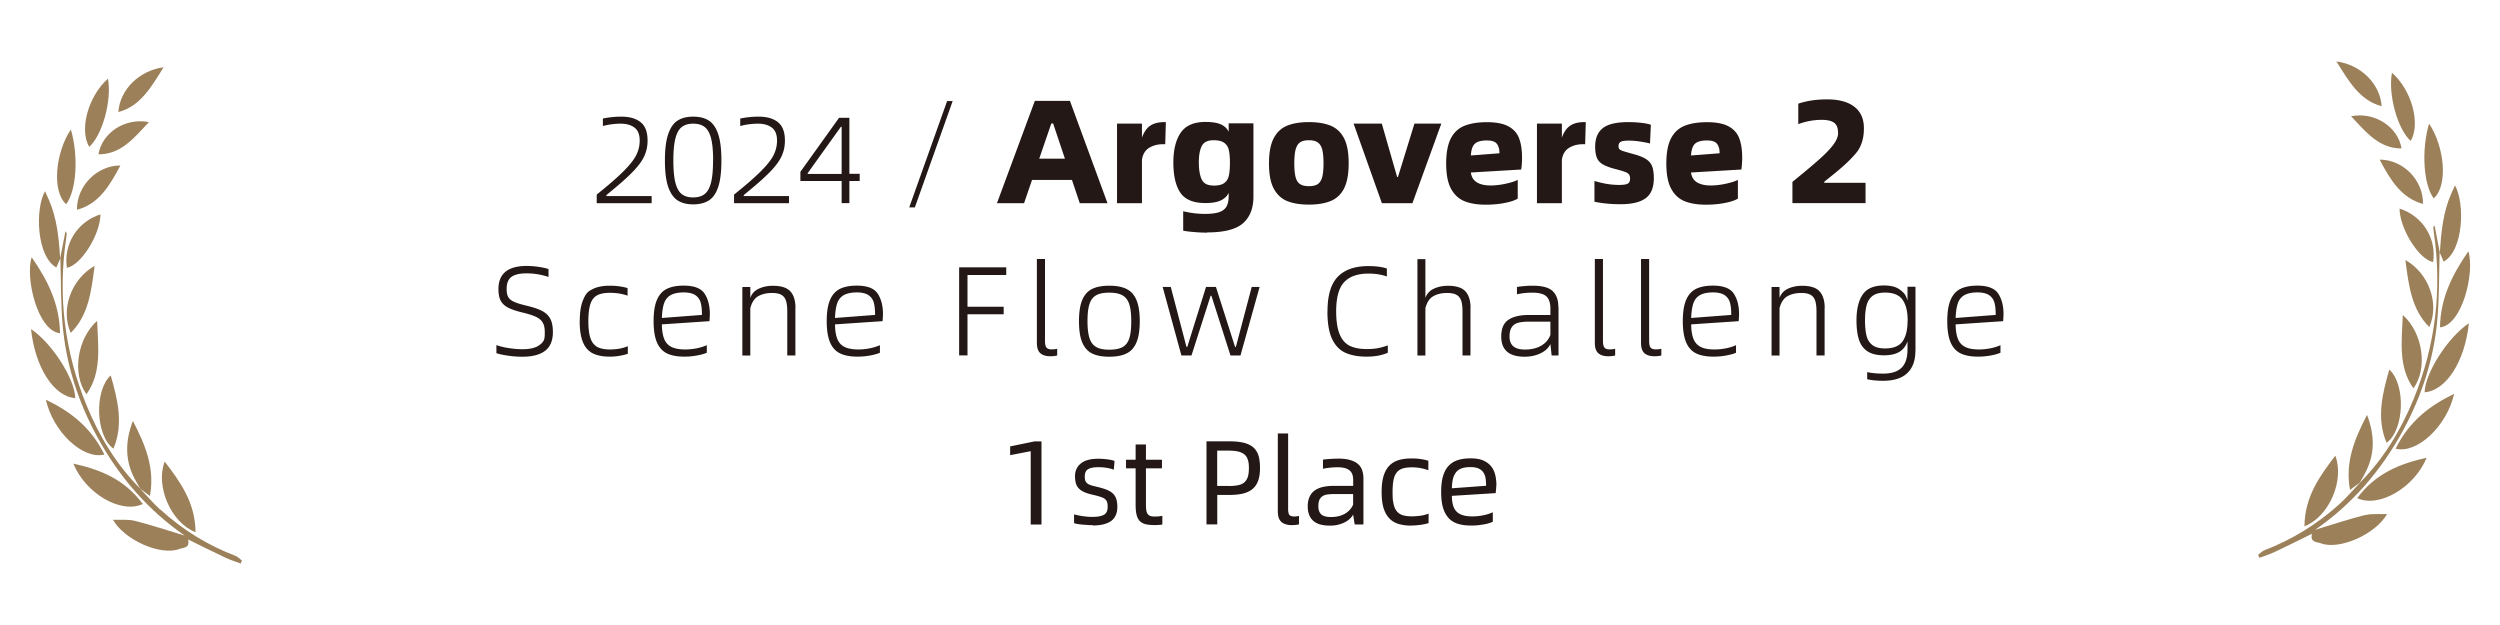 <svg xmlns="http://www.w3.org/2000/svg" id="_图层_1" data-name="图层 1" viewBox="0 0 320 80"><defs><style>.cls-1{fill:#9c8059}.cls-2{fill:#231815}</style></defs><path d="M76.4 24.89c1.52-1.22 2.67-2.22 3.46-3.02s1.32-1.48 1.6-2.06.42-1.18.42-1.81c0-.78-.22-1.33-.67-1.67s-1.04-.5-1.77-.5-1.52.1-2.27.3v-.96q1.185-.24 2.34-.24c1.08 0 1.91.24 2.5.72s.88 1.26.88 2.35q0 1.065-.42 1.98c-.28.61-.75 1.25-1.4 1.93s-1.58 1.52-2.8 2.52l-.65.54v.13h5.79v.91h-7.03v-1.12ZM85.11 20.55c0-1.45.14-2.58.43-3.41s.69-1.4 1.22-1.72c.52-.33 1.18-.49 1.97-.49s1.46.16 1.98.49.93.9 1.21 1.72.42 1.96.42 3.41-.14 2.6-.42 3.41c-.28.82-.69 1.39-1.21 1.71s-1.19.49-1.98.49-1.44-.16-1.97-.49c-.52-.33-.93-.9-1.22-1.72s-.43-1.96-.43-3.41Zm6.17 0c0-1.23-.09-2.18-.27-2.86s-.45-1.16-.82-1.44-.85-.42-1.46-.42-1.08.14-1.45.42-.64.76-.82 1.44-.27 1.64-.27 2.86.09 2.18.27 2.86q.27 1.02.81 1.44c.36.28.85.42 1.45.42s1.1-.14 1.46-.42c.37-.28.64-.76.82-1.44s.27-1.64.27-2.86ZM93.98 24.89c1.52-1.22 2.67-2.22 3.46-3.02s1.32-1.48 1.6-2.06.42-1.18.42-1.81c0-.78-.22-1.33-.67-1.67s-1.04-.5-1.77-.5-1.52.1-2.27.3v-.96q1.185-.24 2.34-.24c1.08 0 1.91.24 2.5.72s.88 1.26.88 2.35q0 1.065-.42 1.98c-.28.61-.75 1.25-1.4 1.93s-1.58 1.52-2.8 2.52l-.65.54v.13h5.79v.91h-7.03v-1.12ZM110.04 22.26v.91h-1.32V26h-.99v-2.83h-5.28v-1.18l4.95-6.91h1.32v7.17h1.32Zm-6.67 0h4.36v-6.04h-.09l-4.26 5.95v.09ZM121.24 12.94h.7l-4.84 13.61h-.72l4.85-13.61ZM132.1 23.03l-1.02 2.98h-3.47l4.85-13.1h4.49l4.81 13.1h-3.55l-1-2.98zm4.21-2.72-1.51-4.51h-.23l-1.55 4.51h3.28ZM149.15 18.46h-.28c-.69 0-1.29.16-1.79.47s-.81.82-.91 1.53v5.55h-3.19V15.82h3.19v1.79c.28-.75.65-1.27 1.12-1.56s1.05-.42 1.73-.42h.21zM154.53 29.78c-.48 0-1-.02-1.57-.07-.57-.04-1.07-.1-1.51-.18v-2.49a12 12 0 0 0 2.79.34q1.11 0 1.77-.21c.44-.14.76-.37.96-.7s.3-.79.3-1.38v-.4c-.21.43-.55.75-1.02.97s-1.12.33-1.96.33c-1.54 0-2.6-.44-3.2-1.32s-.9-2.17-.9-3.87c0-1.59.3-2.85.92-3.78s1.67-1.41 3.18-1.41c.86 0 1.52.1 1.98.31.47.21.8.53 1 .95v-1.08h3.17v9.36c0 1.51-.45 2.65-1.34 3.43s-2.42 1.17-4.59 1.17Zm.81-6.02c.6 0 1.06-.11 1.36-.33s.5-.54.59-.94c.09-.41.14-.96.14-1.67s-.05-1.22-.14-1.61c-.09-.4-.29-.71-.59-.93s-.75-.33-1.36-.33c-.77 0-1.27.25-1.52.75s-.37 1.21-.37 2.11.13 1.67.38 2.18.75.76 1.51.76ZM162.43 20.91c0-1.36.2-2.42.59-3.19.4-.77.96-1.31 1.7-1.62s1.68-.47 2.82-.47 2.07.16 2.81.47 1.31.86 1.7 1.62c.39.77.58 1.83.58 3.19s-.2 2.42-.58 3.19c-.39.77-.96 1.31-1.7 1.62s-1.68.47-2.81.47-2.08-.16-2.82-.47-1.3-.86-1.7-1.62c-.4-.77-.59-1.83-.59-3.19m5.11 2.92c.49 0 .87-.09 1.13-.26.26-.18.45-.47.57-.89.11-.42.17-1.01.17-1.77s-.06-1.36-.17-1.78-.31-.72-.58-.91c-.27-.18-.64-.27-1.12-.27s-.87.09-1.13.27-.45.49-.57.91c-.11.42-.17 1.02-.17 1.78s.06 1.36.17 1.77c.11.42.3.71.58.89.27.18.65.26 1.12.26M176.87 15.82l1.96 6.83h.11l2.11-6.83h3.44l-3.7 10.19h-3.91l-3.62-10.19h3.6ZM194.69 21.7l-6.42.38c.08.57.32.98.75 1.25s1.02.41 1.78.41c.63 0 1.28-.08 1.96-.23s1.18-.31 1.51-.49v2.4c-.33.21-.87.4-1.62.55s-1.58.23-2.47.23c-1.12 0-2.05-.16-2.78-.47s-1.3-.86-1.7-1.63-.59-1.83-.59-3.18.2-2.42.59-3.19c.4-.77.97-1.31 1.73-1.62s1.72-.47 2.89-.47 2.07.17 2.73.52 1.12.85 1.38 1.51q.39.99.39 2.52c0 .57-.04 1.08-.11 1.53Zm-2.76-2.08c0-.53-.11-.93-.34-1.22s-.65-.42-1.28-.42q-1.08 0-1.53.42t-.51 1.5zM202.9 18.46h-.28c-.69 0-1.29.16-1.79.47s-.81.82-.91 1.53v5.55h-3.19V15.82h3.19v1.79c.28-.75.65-1.27 1.12-1.56s1.05-.42 1.73-.42h.21zM204.09 25.8v-2.64c1.09.34 2.14.51 3.13.51.54 0 .92-.05 1.12-.16.21-.11.31-.32.31-.65 0-.23-.05-.4-.14-.53-.09-.12-.26-.24-.51-.33s-.64-.21-1.18-.35c-.72-.18-1.26-.38-1.64-.6s-.64-.51-.78-.86-.22-.82-.22-1.41c0-1.06.32-1.85.97-2.37q.975-.78 3.27-.78c.57 0 1.11.03 1.64.09s.94.14 1.25.25l-.11 2.4c-.31-.09-.73-.17-1.25-.25q-.78-.12-1.41-.12c-.55 0-.92.05-1.1.16s-.27.29-.27.56c0 .16.04.29.13.38s.24.17.46.24.64.19 1.27.37c.73.19 1.28.41 1.66.65.38.25.64.55.78.92s.22.88.22 1.52c0 1.22-.36 2.08-1.07 2.59s-1.78.75-3.2.75c-1.23 0-2.35-.11-3.34-.32ZM222.87 21.7l-6.42.38c.08.57.32.98.75 1.25s1.02.41 1.78.41c.63 0 1.28-.08 1.96-.23s1.18-.31 1.51-.49v2.4c-.33.21-.87.4-1.62.55s-1.58.23-2.47.23c-1.12 0-2.05-.16-2.78-.47s-1.3-.86-1.7-1.63-.59-1.83-.59-3.18.2-2.42.59-3.19c.4-.77.97-1.31 1.73-1.62s1.72-.47 2.89-.47 2.07.17 2.73.52 1.12.85 1.38 1.51q.39.99.39 2.52c0 .57-.04 1.08-.11 1.53Zm-2.76-2.08c0-.53-.11-.93-.34-1.22s-.65-.42-1.28-.42q-1.08 0-1.53.42t-.51 1.5zM235.27 17c0-.6-.16-1.03-.49-1.28s-.86-.38-1.6-.38c-.99 0-2 .18-3 .55v-2.62c1.06-.36 2.28-.55 3.68-.55 1.51 0 2.67.31 3.49.94s1.23 1.55 1.23 2.76q0 1.095-.3 1.92c-.3.825-.6 1.16-1.2 1.81s-1.5 1.46-2.71 2.42l-.87.7v.13h5.29V26h-9.36v-2.72c1.54-1.25 2.71-2.23 3.51-2.95s1.4-1.35 1.77-1.87c.38-.52.57-1.01.57-1.46ZM63.54 45.21v-1.04c.37.14.86.27 1.48.37s1.24.16 1.87.16q1.41 0 2.13-.51c.72-.51.71-.9.71-1.67 0-.51-.08-.91-.25-1.21s-.44-.54-.83-.73c-.38-.19-.95-.38-1.7-.56-.82-.2-1.45-.4-1.89-.63-.44-.22-.76-.52-.96-.88-.2-.37-.3-.87-.3-1.51 0-1.97 1.21-2.96 3.62-2.96.49 0 1 .04 1.54.12s.96.18 1.25.28v1.01c-.37-.13-.8-.24-1.3-.33s-1-.13-1.51-.13c-.88 0-1.52.15-1.93.45s-.62.81-.62 1.55c0 .42.06.76.19 1 .12.24.36.45.71.62s.88.33 1.58.5c.88.21 1.56.43 2.04.68s.84.58 1.06 1.01c.23.42.34.99.34 1.71 0 1.07-.33 1.87-.98 2.38-.66.51-1.63.77-2.92.77q-.99 0-1.95-.15c-.64-.1-1.1-.2-1.4-.31ZM74.21 41.11q0-1.71.42-2.7c.42-.99.7-1.14 1.26-1.42s1.28-.42 2.17-.42c.46 0 .88.03 1.28.09s.73.13.99.22v.97c-.68-.25-1.43-.37-2.26-.37q-1.05 0-1.65.33c-.4.22-.68.59-.85 1.11s-.26 1.25-.26 2.19.09 1.66.27 2.18.47.89.86 1.11c.4.22.94.33 1.63.33.88 0 1.64-.14 2.29-.42v.97c-.26.1-.61.18-1.04.26s-.86.11-1.27.11c-.89 0-1.61-.14-2.17-.42s-.98-.76-1.26-1.42c-.28-.67-.42-1.57-.42-2.71ZM90.81 41.11l-6.09.41c.01.78.11 1.4.3 1.87s.5.81.93 1.02 1.02.32 1.77.32q.72 0 1.47-.15c.5-.1.93-.24 1.28-.4v.97c-.28.13-.7.25-1.24.35-.55.1-1.09.15-1.63.15-.92 0-1.67-.14-2.24-.42s-1-.76-1.28-1.42c-.28-.67-.42-1.57-.42-2.71s.14-2.04.42-2.7.7-1.14 1.26-1.42 1.29-.42 2.18-.42c1.32 0 2.21.34 2.66 1.02s.68 1.55.68 2.61c0 .24-.02.55-.05.93Zm-.96-.8c0-.64-.05-1.16-.16-1.56s-.33-.72-.67-.96-.85-.36-1.52-.36-1.26.12-1.66.35q-.6.345-.84 1.05c-.16.47-.25 1.09-.28 1.87zM101.81 39.39v6.11h-1.04v-5.62c0-.57-.05-1.03-.16-1.37s-.3-.6-.58-.76c-.28-.17-.69-.25-1.22-.25-.68 0-1.27.14-1.75.41-.49.28-.83.79-1.02 1.54v6.06h-1.02v-8.77h1.02v1.4c.18-.54.55-.94 1.09-1.19s1.14-.37 1.8-.37c1.06 0 1.81.24 2.24.72s.65 1.18.65 2.1ZM112.97 41.11l-6.09.41c.01.78.11 1.4.3 1.87s.5.81.93 1.02 1.02.32 1.77.32q.72 0 1.47-.15c.5-.1.93-.24 1.28-.4v.97c-.28.13-.7.25-1.24.35-.55.1-1.09.15-1.63.15-.92 0-1.67-.14-2.24-.42s-1-.76-1.28-1.42c-.28-.67-.42-1.57-.42-2.71s.14-2.04.42-2.7.7-1.14 1.26-1.42 1.29-.42 2.18-.42c1.32 0 2.21.34 2.66 1.02s.68 1.55.68 2.61c0 .24-.02.55-.05.93Zm-.96-.8c0-.64-.05-1.16-.16-1.56s-.33-.72-.67-.96-.85-.36-1.52-.36-1.26.12-1.66.35q-.6.345-.84 1.05c-.16.47-.25 1.09-.28 1.87zM128.79 35.2h-4.95v4.06h4.63v.97h-4.63v5.26h-1.07V34.22h6.03v.97ZM132.72 43.89V33.15h1.04v10.46c0 .43.06.73.19.88s.34.23.64.23.54-.03.73-.08v.86c-.24.07-.54.1-.89.1-.55 0-.97-.13-1.27-.39-.29-.26-.44-.7-.44-1.32M138.11 41.11c0-1.14.14-2.04.41-2.7.28-.67.7-1.14 1.26-1.42s1.3-.42 2.21-.42 1.65.14 2.21.42.99.75 1.27 1.42.42 1.57.42 2.7-.14 2.04-.42 2.71-.7 1.14-1.27 1.42c-.56.28-1.3.42-2.21.42s-1.65-.14-2.21-.42-.98-.76-1.26-1.42c-.28-.67-.41-1.57-.41-2.71m6.69 0c0-.93-.09-1.66-.26-2.18s-.46-.9-.87-1.13-.97-.34-1.68-.34-1.29.11-1.69.34-.68.6-.85 1.13-.25 1.25-.25 2.18.09 1.66.26 2.18c.17.53.46.9.86 1.13s.96.34 1.67.34 1.3-.11 1.71-.34.68-.6.85-1.12.25-1.25.25-2.19M151.22 45.5l-2.4-8.77h1.04l2.01 7.68h.1l2.4-7.68h1.27l2.45 7.68h.1l2.03-7.68h1.01l-2.45 8.77h-1.28l-2.44-7.65h-.1l-2.45 7.65h-1.28ZM169.92 39.86c0-2.08.45-3.56 1.34-4.46s2.19-1.34 3.89-1.34c.95 0 1.74.1 2.37.31v1.02c-.69-.25-1.48-.37-2.36-.37-1.4 0-2.43.37-3.11 1.1s-1.02 1.98-1.02 3.72c0 1.25.15 2.22.44 2.93s.72 1.21 1.29 1.49 1.3.42 2.2.42c.52 0 .98-.04 1.39-.11q.615-.12 1.29-.36v.94c-.77.34-1.67.5-2.71.5-1.09 0-2-.17-2.73-.5s-1.29-.92-1.69-1.76q-.6-1.26-.6-3.54ZM188.22 39.39v6.11h-1.02v-5.62c0-.57-.05-1.03-.16-1.37s-.31-.6-.59-.76c-.29-.17-.7-.25-1.23-.25-.68 0-1.27.14-1.75.41-.49.28-.83.79-1.02 1.54v6.06h-1.02V33.17h1.02v4.97c.18-.54.55-.94 1.09-1.19s1.14-.37 1.8-.37c1.06 0 1.81.24 2.24.72s.65 1.18.65 2.1ZM199.49 39.29v6.21h-.88l-.16-1.46c-.25.51-.67.91-1.28 1.19-.6.29-1.28.43-2.02.43-1.99 0-2.99-.86-2.99-2.58 0-1.02.3-1.73.91-2.14s1.46-.62 2.55-.62h2.83v-.84c0-.68-.16-1.19-.49-1.52s-.94-.5-1.84-.5q-1.005 0-1.95.21v-.94c.73-.11 1.4-.16 2.01-.16 1.25 0 2.11.24 2.58.71.48.47.71 1.14.71 2.02Zm-1.04 3.59v-1.71h-2.73c-.58 0-1.06.05-1.41.15q-.54.15-.81.57c-.18.28-.28.67-.28 1.18 0 .56.16.98.49 1.26s.82.41 1.49.41c.81 0 1.5-.16 2.07-.49s.96-.79 1.18-1.38ZM204.14 43.89V33.15h1.04v10.46c0 .43.06.73.19.88.12.15.34.23.64.23s.54-.03.73-.08v.86c-.24.07-.54.1-.89.1-.55 0-.97-.13-1.27-.39-.29-.26-.44-.7-.44-1.32M210.05 43.89V33.15h1.04v10.46c0 .43.06.73.19.88.12.15.34.23.64.23s.54-.03.73-.08v.86c-.24.07-.54.1-.89.1-.55 0-.97-.13-1.27-.39-.29-.26-.44-.7-.44-1.32M222.56 41.11l-6.09.41c.01.78.11 1.4.3 1.87s.5.81.93 1.02c.43.22 1.02.32 1.77.32q.72 0 1.47-.15c.5-.1.93-.24 1.27-.4v.97c-.28.13-.7.25-1.24.35-.55.1-1.09.15-1.63.15-.92 0-1.67-.14-2.24-.42s-1-.76-1.28-1.42c-.28-.67-.42-1.57-.42-2.71s.14-2.04.42-2.7.7-1.14 1.26-1.42 1.29-.42 2.18-.42c1.32 0 2.21.34 2.66 1.02s.68 1.55.68 2.61c0 .24-.02.55-.05.93Zm-.96-.8c0-.64-.05-1.16-.16-1.56s-.33-.72-.67-.96-.85-.36-1.52-.36c-.7 0-1.26.12-1.66.35s-.68.58-.84 1.05-.25 1.09-.28 1.87zM233.55 39.39v6.11h-1.04v-5.62c0-.57-.05-1.03-.16-1.37s-.3-.6-.58-.76c-.28-.17-.69-.25-1.22-.25-.68 0-1.27.14-1.75.41-.49.28-.83.79-1.02 1.54v6.06h-1.02v-8.77h1.02v1.4c.18-.54.55-.94 1.09-1.19s1.14-.37 1.8-.37c1.06 0 1.81.24 2.24.72s.65 1.18.65 2.1ZM245.17 44.91c0 1.23-.34 2.18-1.03 2.84q-1.035.99-3.09.99c-.81 0-1.5-.07-2.05-.2v-.91c.57.13 1.26.19 2.05.19 1.06 0 1.84-.25 2.35-.75s.76-1.28.76-2.36v-1.02c-.2.58-.53 1.03-1.01 1.33s-1.15.46-2.01.46-1.59-.17-2.1-.51-.88-.83-1.09-1.48c-.21-.64-.32-1.47-.32-2.48 0-1.42.26-2.52.79-3.3s1.43-1.17 2.72-1.17q1.305 0 2.01.51c.705.51.81.81 1.01 1.42V36.7h1.02v8.19Zm-.99-3.88c0-1.16-.22-2.04-.65-2.66-.43-.61-1.18-.92-2.24-.92-.7 0-1.24.15-1.62.44-.37.29-.62.7-.75 1.21s-.2 1.16-.2 1.92.07 1.46.2 1.97.39.9.76 1.19c.37.28.91.42 1.6.42 1.07 0 1.82-.3 2.25-.91s.64-1.49.64-2.66ZM256.41 41.11l-6.09.41c.01.78.11 1.4.3 1.87s.5.81.93 1.02c.43.22 1.02.32 1.77.32q.72 0 1.47-.15c.5-.1.93-.24 1.27-.4v.97c-.28.13-.7.25-1.24.35-.55.1-1.09.15-1.63.15-.92 0-1.67-.14-2.24-.42s-1-.76-1.28-1.42c-.28-.67-.42-1.57-.42-2.71s.14-2.04.42-2.7.7-1.14 1.26-1.42 1.29-.42 2.18-.42c1.32 0 2.21.34 2.66 1.02s.68 1.55.68 2.61c0 .24-.02.55-.05.93Zm-.96-.8c0-.64-.05-1.16-.16-1.56s-.33-.72-.67-.96-.85-.36-1.52-.36c-.7 0-1.26.12-1.66.35s-.68.58-.84 1.05-.25 1.09-.28 1.87zM131.94 57.75l-2.64.51v-1.12l3.11-.64h.9v10.64h-1.38v-9.38ZM139.88 67.22c-.2 0-.42 0-.65-.02s-.46-.03-.68-.05c-.23-.02-.43-.05-.62-.08-.19-.04-.34-.07-.45-.1v-1.13q.21.06.51.12c.2.04.41.08.62.11s.43.05.65.07.42.02.61.02c.63 0 1.11-.09 1.43-.27s.48-.51.48-1c0-.25-.02-.45-.07-.61s-.14-.29-.27-.4-.32-.2-.56-.28-.56-.17-.96-.26c-.46-.1-.84-.22-1.13-.35-.3-.13-.53-.29-.71-.48-.17-.18-.3-.4-.37-.66-.07-.25-.11-.56-.11-.9 0-.67.25-1.22.74-1.62.5-.41 1.24-.61 2.23-.61.4 0 .79.03 1.19.08.39.05.69.12.9.2l-.09 1.12c-.23-.09-.53-.17-.87-.23-.35-.06-.72-.09-1.1-.09-.58 0-1.02.08-1.31.25-.29.16-.44.48-.44.95 0 .21.02.39.07.52s.12.25.24.34c.11.1.27.18.48.25s.47.13.8.21q.705.165 1.2.36c.33.13.6.29.8.48s.35.42.44.7.14.61.14 1.01c0 .83-.27 1.43-.8 1.82q-.81.57-2.34.57ZM147.88 66.11c.18 0 .34 0 .48-.02s.28-.04.42-.07v1.12c-.16.02-.32.04-.46.05s-.3.02-.47.02c-.46 0-.85-.03-1.16-.1s-.57-.2-.77-.39-.34-.46-.43-.8-.13-.78-.13-1.33v-4.64h-1.23v-1.1h1.23v-1.96h1.32v1.96h2.05v1.1h-2.05v4.57c0 .33.01.59.05.8.03.2.09.37.18.48.09.12.21.2.36.25s.36.07.61.07ZM154.43 56.49h2.96c.75 0 1.37.07 1.87.2s.9.34 1.2.61c.3.28.51.63.64 1.06q.18.645.18 1.53c0 .62-.07 1.16-.22 1.59-.15.44-.38.8-.69 1.07-.31.28-.72.48-1.21.61-.5.13-1.09.19-1.77.19h-1.58v3.77h-1.38V56.48Zm2.83 5.72c.49 0 .9-.04 1.24-.11s.61-.2.8-.38.34-.42.43-.71c.09-.3.13-.67.13-1.12 0-.41-.04-.75-.13-1.03s-.23-.51-.43-.68-.47-.3-.8-.38c-.34-.08-.75-.12-1.24-.12h-1.46v4.52h1.46ZM165.4 67.22c-.61 0-1.07-.14-1.38-.41-.31-.28-.46-.72-.46-1.35v-9.98h1.32v9.64q0 .63.18.81c.12.12.32.18.58.18.09 0 .19 0 .3-.02.11 0 .22-.03.33-.06v1.09c-.12.03-.25.05-.39.07-.14.01-.3.02-.48.02ZM171.22 58.7c.65 0 1.19.06 1.62.19.42.13.76.3 1.01.53.25.22.42.5.52.81.1.32.15.66.15 1.03v5.87h-1.12l-.2-1.26c-.12.22-.29.42-.49.6s-.44.32-.7.44-.54.21-.85.28-.61.09-.92.09c-.99 0-1.71-.21-2.17-.64s-.68-1.04-.68-1.82c0-.49.08-.9.24-1.24s.38-.61.67-.81.63-.35 1.04-.44c.4-.09.85-.14 1.34-.14h2.53v-.69c0-.25-.03-.47-.08-.68-.06-.21-.16-.39-.31-.54s-.35-.26-.62-.35c-.27-.08-.61-.12-1.03-.12a10 10 0 0 0-1.83.19v-1.17a15.42 15.42 0 0 1 1.88-.12Zm-.86 7.48c.69 0 1.29-.14 1.78-.42s.84-.67 1.06-1.16v-1.36h-2.44c-.34 0-.63.02-.89.06s-.46.12-.63.24c-.16.12-.29.28-.37.48q-.12.3-.12.78c0 .46.12.8.37 1.04.25.23.66.34 1.24.34M180.67 67.28c-.61 0-1.16-.07-1.63-.21s-.88-.37-1.2-.71-.57-.77-.74-1.32-.25-1.23-.25-2.06.08-1.51.25-2.06.42-.99.74-1.32.73-.57 1.2-.71c.48-.14 1.02-.21 1.63-.21.46 0 .88.03 1.25.09s.68.13.91.21v1.21c-.31-.11-.63-.2-.98-.27s-.74-.1-1.17-.1c-.46 0-.84.05-1.15.15s-.56.27-.75.51-.33.56-.41.96q-.12.6-.12 1.53c0 .93.04 1.1.12 1.5s.22.72.41.96.45.41.76.51.7.15 1.16.15c.39 0 .77-.03 1.15-.08.38-.06.71-.15 1.01-.27v1.21q-.165.06-.42.12c-.17.04-.35.07-.55.1s-.4.05-.61.07-.41.02-.61.02ZM191.52 62.16c0 .11 0 .25-.02.42s-.03.35-.05.54l-5.61.35c0 .45.05.84.14 1.17s.24.61.44.82.47.38.81.48c.34.11.76.16 1.26.16.46 0 .93-.05 1.4-.15s.87-.23 1.19-.38v1.21c-.12.06-.28.12-.47.18s-.41.12-.66.16-.51.08-.79.11-.57.04-.87.04c-.61 0-1.16-.07-1.63-.21s-.88-.37-1.2-.71-.57-.77-.74-1.32-.25-1.23-.25-2.06.08-1.51.25-2.06.41-.99.74-1.32c.32-.33.72-.57 1.18-.71q.69-.21 1.59-.21c.71 0 1.27.1 1.71.31.43.21.77.48 1 .81.24.33.39.71.48 1.12.08.41.12.82.12 1.22Zm-1.3.02c0-.32-.02-.62-.06-.91s-.13-.55-.27-.77-.34-.39-.61-.52-.62-.19-1.07-.19q-.72 0-1.17.18c-.3.12-.54.3-.71.54s-.3.52-.37.86-.11.71-.12 1.13z" class="cls-2"/><g id="_图层_1-2" data-name="图层 1"><path d="M20.5 65.23c-.91-.83-1.72-1.8-2.58-2.7 0 0 .04.03.04.04s0 0-.01-.02c-2.99-3-5.22-6.64-6.88-10.69-2.82-6.89-3.68-14.02-2.6-21.35.03-.21.05-.43.07-.64 0-.03-.04-.07-.16-.28-.24 1.26-.46 2.38-.68 3.51-.16-2.58-.4-5.14-1.45-7.54-.16-.36-.32-.71-.49-1.08-1.27 2.22-1.11 8.31 1.45 9.76.17-.39.34-.79.52-1.19.08 2.83.04 5.67.28 8.49.44 5.1 1.99 9.86 4.39 14.29 2.85 5.26 6.6 9.51 11.25 12.73-2.12-.64-4.24-1.35-6.38-1.89-.89-.22-1.83-.1-2.81-.14 1.48 2.61 6.15 4.66 8.52 3.73.43-.17 1.39-.07 1.09-1.21 1.61.79 3.21 1.59 4.82 2.35.62.29 1.28.49 1.92.73.05-.13.1-.25.16-.38-.27-.2-.52-.48-.81-.59-3.51-1.34-6.74-3.3-9.65-5.95v.02Z" class="cls-1"/><path d="M18.28 64.51c-2.4-3.23-5.5-4.41-8.89-5.17 1.54 3.81 6.09 6.49 8.89 5.17M13.36 58.18c-1.71-3.48-4.32-5.5-7.49-7.02.92 4.11 4.73 7.71 7.49 7.02M9.64 50.96c-.09-2.5-2.96-7.02-5.67-8.84.53 4.95 2.93 8.64 5.67 8.84M25.03 68.12c-.04-3.8-1.94-6.41-3.95-9.04-1.21 3.15.8 7.82 3.95 9.04M7.68 42.65c-.05-3.75-1.59-6.8-3.63-9.73-.84 2.68.77 9.45 3.63 9.73M17.01 53.87c-1.01 2.66-1.02 5.07.25 7.47.22.41.46.81.69 1.22.37.28.75.56 1.24.92.65-3.56-.57-6.5-2.18-9.6ZM14.52 57.43c1.32-3.15.55-6.23-.35-9.38-2.13 1.94-1.93 7.74.35 9.38M12.43 41.07c-2.58 2.3-3.22 6.84-1.36 9.39 1.96-2.76 1.5-6.01 1.36-9.39M9.05 42.61c2.25-2.21 2.64-5.26 3.06-8.58-3.04 1.73-4.38 5.62-3.06 8.58M9.07 16.57c-1.96 2.92-2.48 7.9-.6 9.57 1.31-1.72 1.61-6.14.6-9.57M13.82 10.07c-2.52 2.22-3.71 6.52-2.4 8.73 1.69-1.5 2.91-5.96 2.4-8.73M8.56 34.28c1.8-.32 4.26-4.22 4.3-6.84-2.95.93-4.76 3.8-4.3 6.84M15.41 21.18c-3.01 0-5.59 2.61-5.56 5.67 2.81-.74 4.2-3.1 5.56-5.67M19.06 15.63c-3.01-.6-5.99 1.33-6.46 4.12 2.86.03 4.54-2.07 6.46-4.12M20.94 8.61c-3.14.42-5.6 2.88-5.79 5.73 2.82-.74 4.19-3.17 5.79-5.73M302.73 65.92c-2.14.54-4.25 1.25-6.38 1.89 4.65-3.22 8.39-7.48 11.25-12.73 2.4-4.43 3.95-9.19 4.39-14.29.24-2.82.2-5.66.28-8.49.17.4.35.79.52 1.19 2.57-1.45 2.72-7.53 1.45-9.76-.17.37-.33.72-.49 1.08-1.05 2.4-1.29 4.96-1.45 7.54-.22-1.13-.44-2.25-.68-3.51-.12.2-.16.24-.16.28.02.21.04.43.07.64 1.07 7.33.22 14.47-2.6 21.35-1.66 4.05-3.89 7.69-6.88 10.69h-.01v.02l.04-.04c-.86.9-1.67 1.87-2.58 2.7-2.91 2.64-6.14 4.6-9.65 5.95-.29.11-.54.39-.81.59.05.13.1.25.16.38.64-.24 1.3-.44 1.92-.73 1.62-.76 3.22-1.56 4.82-2.35-.3 1.14.66 1.04 1.09 1.21 2.37.93 7.03-1.13 8.52-3.73-.98.04-1.92-.09-2.81.14v-.02Z" class="cls-1"/><path d="M301.72 63.76c2.8 1.31 7.34-1.37 8.89-5.17-3.38.76-6.49 1.95-8.89 5.17M306.64 57.43c2.76.7 6.57-2.91 7.49-7.02-3.16 1.52-5.78 3.54-7.49 7.02M310.35 50.21c2.74-.2 5.14-3.89 5.67-8.84-2.72 1.83-5.59 6.35-5.67 8.84M298.92 58.33c-2.01 2.63-3.91 5.23-3.95 9.04 3.15-1.22 5.15-5.89 3.95-9.04M315.95 32.17c-2.04 2.94-3.58 5.98-3.63 9.73 2.86-.28 4.47-7.05 3.63-9.73M302.98 53.11c-1.61 3.1-2.83 6.04-2.18 9.6.49-.36.86-.64 1.24-.92.23-.4.47-.8.69-1.22 1.27-2.4 1.26-4.81.25-7.47ZM305.48 56.68c2.28-1.65 2.48-7.44.35-9.38-.9 3.16-1.67 6.23-.35 9.38M308.92 49.71c1.86-2.55 1.22-7.1-1.36-9.39-.14 3.38-.6 6.63 1.36 9.39M307.89 33.28c.42 3.32.82 6.37 3.06 8.58 1.32-2.96-.02-6.86-3.06-8.58M310.92 15.82c-1.01 3.43-.71 7.85.6 9.57 1.88-1.67 1.36-6.65-.6-9.57M306.17 9.31c-.51 2.78.71 7.23 2.4 8.73 1.3-2.22.12-6.52-2.4-8.73M307.14 26.7c.04 2.61 2.49 6.52 4.3 6.84.46-3.03-1.34-5.9-4.3-6.84M304.59 20.43c1.36 2.57 2.76 4.93 5.56 5.67.03-3.06-2.55-5.67-5.56-5.67M300.94 14.88c1.92 2.05 3.6 4.14 6.46 4.12-.47-2.79-3.46-4.72-6.46-4.12M304.85 13.59c-.19-2.85-2.65-5.31-5.79-5.73 1.6 2.56 2.98 4.99 5.79 5.73" class="cls-1"/></g></svg>

